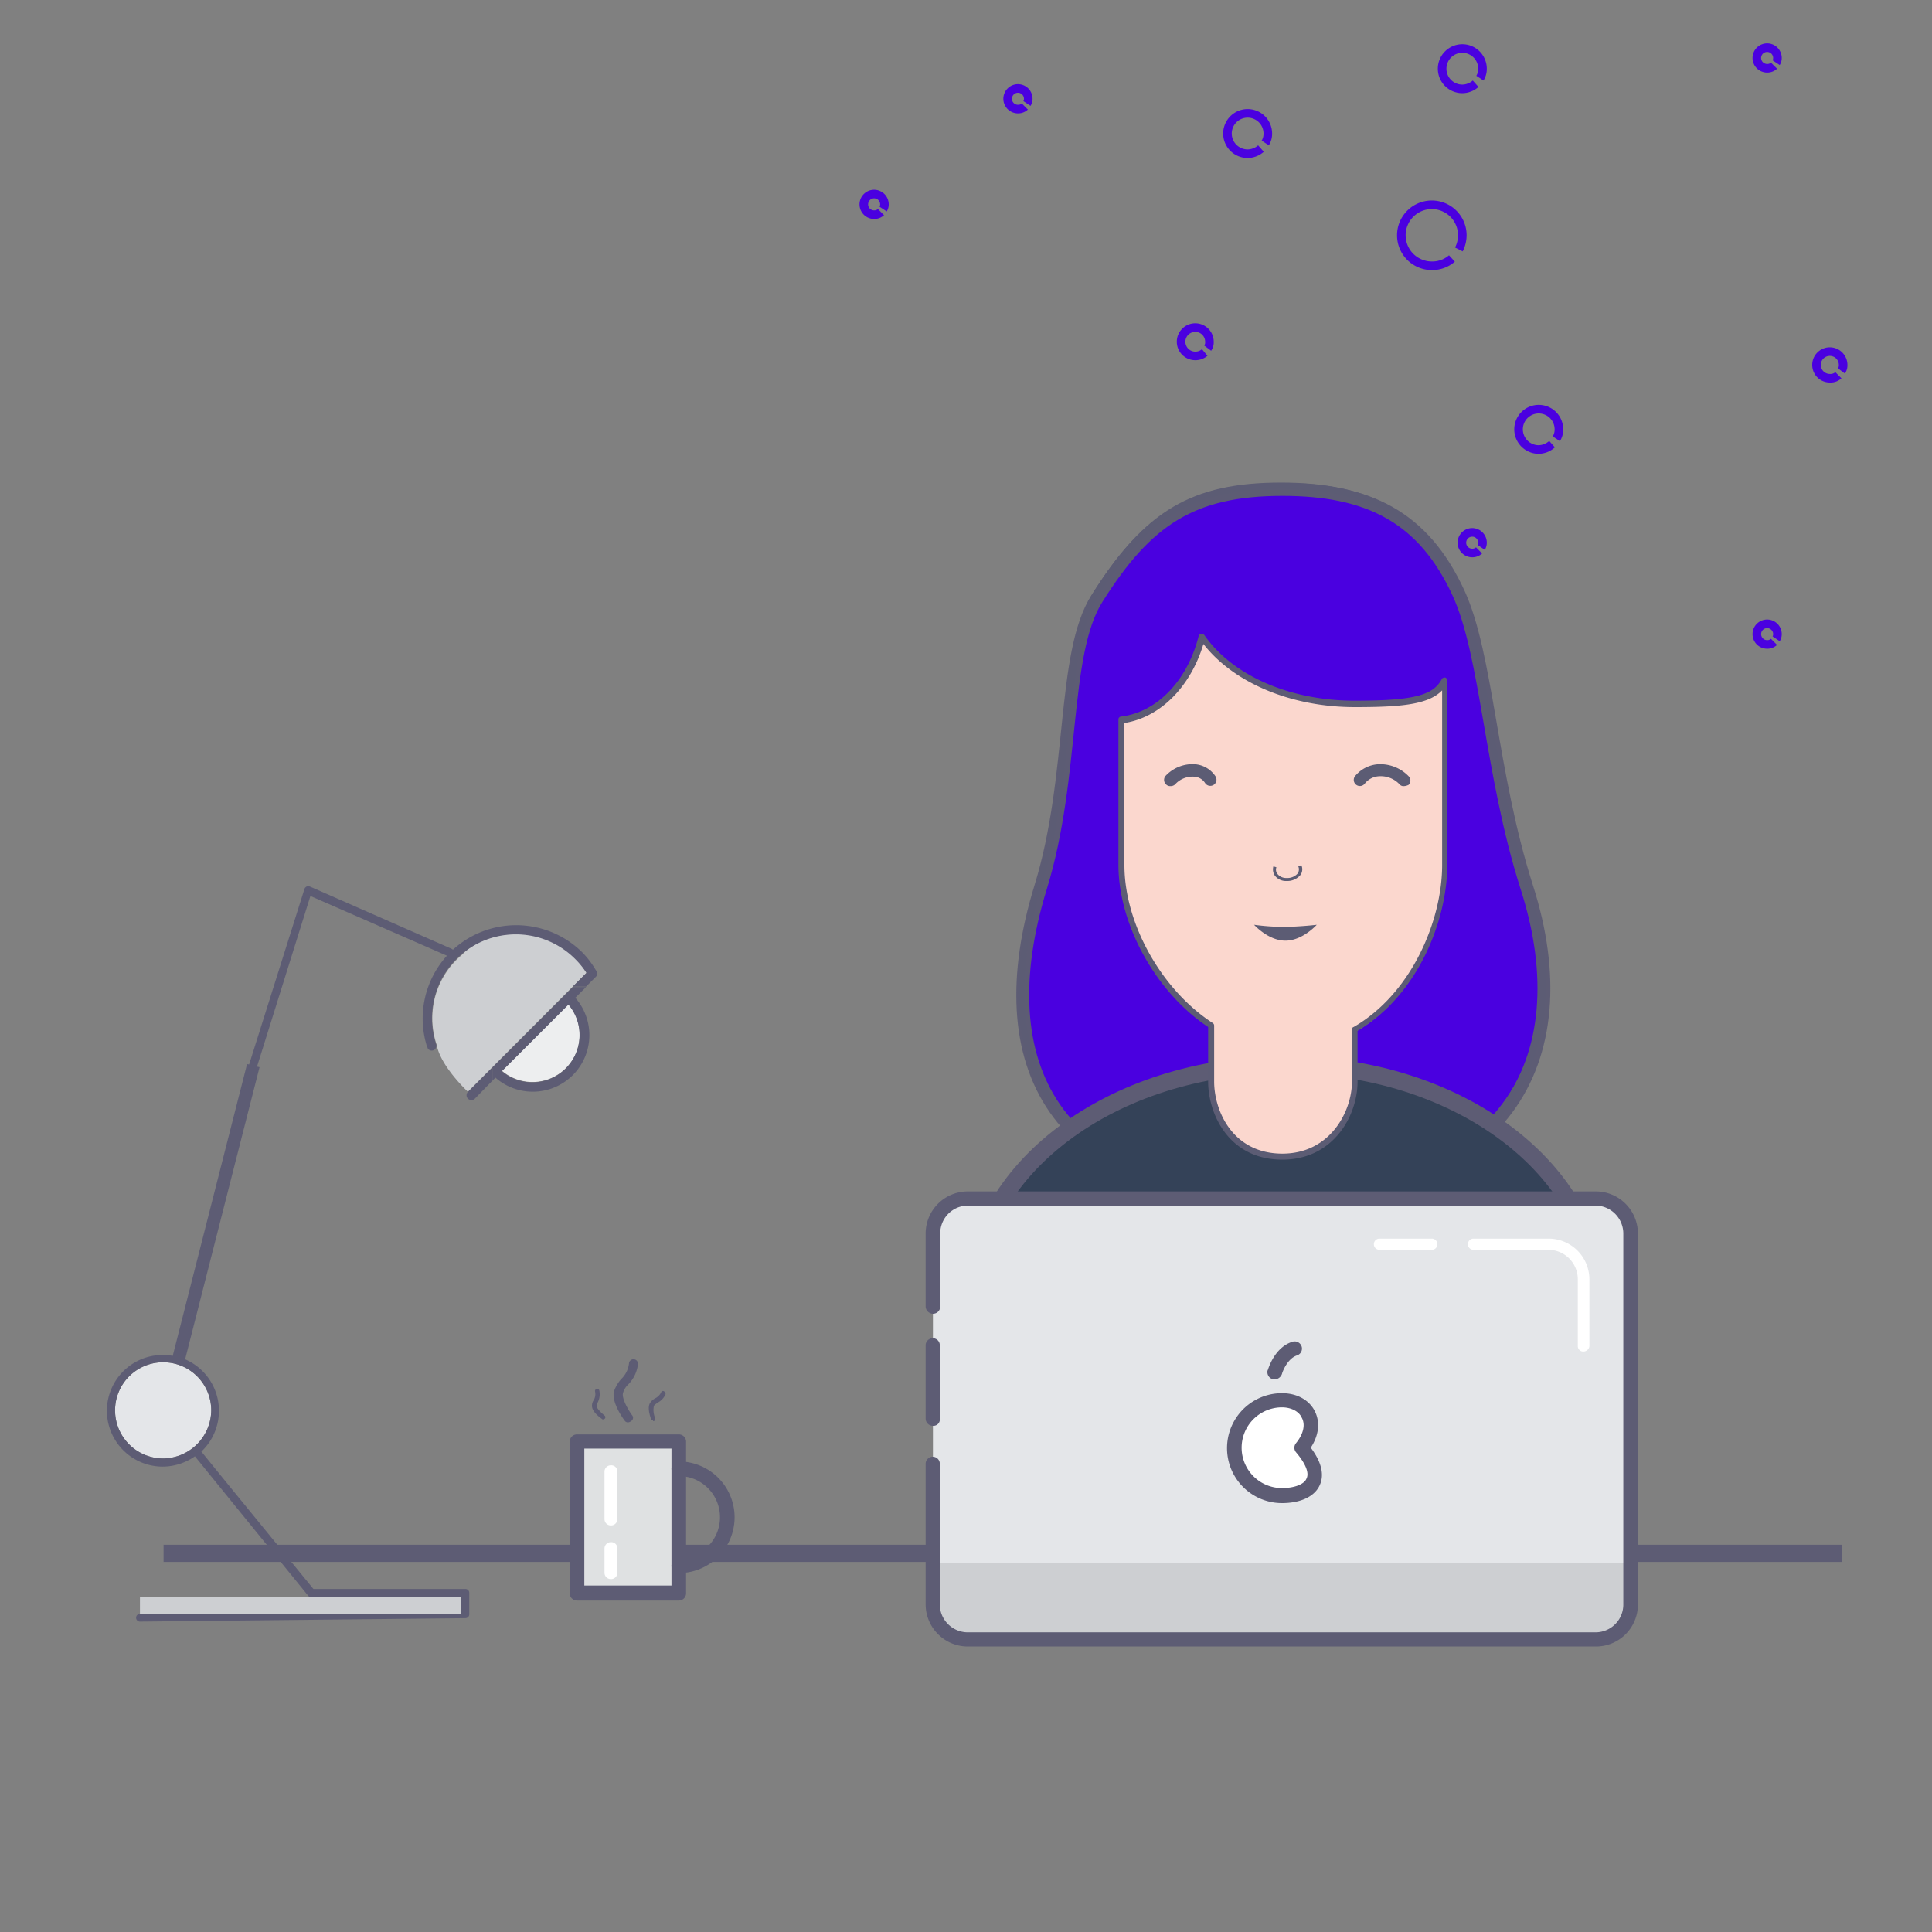 <svg id="Calque_1" data-name="Calque 1" xmlns="http://www.w3.org/2000/svg" viewBox="0 0 450 450"><rect x="0" y="0" width="450" height="450" fill="#808080" stroke="none"/><defs><style>.cls-1,.cls-12{fill:none;}.cls-1,.cls-12,.cls-2,.cls-4{stroke:#5d5c74;stroke-miterlimit:10;}.cls-1,.cls-4{stroke-width:4px;}.cls-13,.cls-2{fill:#4a00e0;}.cls-12,.cls-2{stroke-width:3px;}.cls-3{fill:#5c5c74;}.cls-4{fill:#344258;}.cls-5{fill:#fbd7ce;}.cls-6{fill:#e4e6e9;}.cls-7{fill:#cdcfd2;}.cls-8{fill:#5d5c74;}.cls-9{fill:#fff;}.cls-10{fill:#dfe1e2;}.cls-11{fill:#edeeef;}</style></defs><title>cute-2-night</title><line class="cls-1" x1="38.1" y1="361.8" x2="429" y2="361.8"/><path class="cls-2" d="M355.6,206.6c13.2,41.1-6.3,72.3-56.9,72.3-53.5,0-69-31.1-56.3-72.3,8-26,4.9-54.3,13.1-67.2C267,121.1,277.6,114,298.7,114c19.9,0,32.8,6.3,41,24.1C346.4,152.6,347.1,179.9,355.6,206.6Z"/><path class="cls-3" d="M298.4,278.9c-25.2,0-43-6.7-52.9-20.1-9.5-12.8-10.9-31.2-4.1-53.2,3.7-12.1,5-24.8,6.2-36.1,1.4-13,2.5-24.3,7-31.4,12.1-19.2,23.1-25.7,43.8-25.7,21.3,0,33.7,7.3,41.6,24.5,3.4,7.4,5.3,18.1,7.4,30.4,2,11.8,4.4,25.1,8.6,38.2,6.7,20.9,5.1,38.9-4.5,52.1C341.3,271.5,323,278.9,298.4,278.9Zm0-165c-20.1,0-30.9,6.3-42.6,25-4.2,6.8-5.4,17.9-6.8,30.7-1.2,11.3-2.5,24.1-6.3,36.3-6.6,21.6-5.2,39.5,3.9,51.9,9.6,12.9,27,19.5,51.7,19.5,24.1,0,42.1-7.1,51.9-20.6,9.4-12.8,10.8-30.4,4.3-50.8-4.2-13.2-6.5-26.6-8.6-38.4-2.1-12.2-4-22.8-7.3-30.1C331,121,319,113.9,298.4,113.9Z"/><path class="cls-4" d="M226.4,302.8c0-30.3,32.6-54.8,72.9-54.8s72.9,24.5,72.9,54.8"/><path class="cls-5" d="M315.6,164.5c-15.6,0-29.2-6.4-35.6-15.6-2.6,10.4-9.9,18.2-18.7,19.3V202c0,13,8.1,29.2,20.9,37.4v13c0,7.3,4.6,17.5,16.6,17.5,11.7,0,16.9-10.2,16.9-17.5V240.3c13.6-7.8,20.9-24.8,20.9-38.3V159.1C334.4,163.4,328.9,164.5,315.6,164.5Z"/><path class="cls-3" d="M298.7,270.1c-12.7,0-17.3-10.9-17.3-18.2V239.2c-12.1-8-20.9-23.8-20.9-37.8V167.6a.67.67,0,0,1,.6-.7c8.4-1,15.5-8.4,18.1-18.8a.63.63,0,0,1,.6-.5.91.91,0,0,1,.7.3c6.6,9.5,20,15.3,35,15.3,13.6,0,18.3-1.2,20.3-5,.1-.3.5-.4.8-.4a.75.75,0,0,1,.5.7v42.9c0,12.7-6.6,30.2-20.9,38.7v11.7C316.3,259.5,310.8,270.1,298.7,270.1ZM261.9,168.4v33.1c0,13.7,8.7,29.1,20.6,36.8a.71.71,0,0,1,.3.6v13c0,6.7,4.2,16.8,15.9,16.8,11.1,0,16.2-9.8,16.2-16.8V239.8a.55.55,0,0,1,.4-.6c13.5-7.8,20.6-24.8,20.6-37.7V160.8c-3.2,3.3-9.5,3.9-20.3,3.9-14.8,0-28.2-5.6-35.3-14.7C277.3,160,270.2,167.1,261.9,168.4Z"/><path class="cls-3" d="M306.7,215.4s-3.3,3.7-7.3,3.7-7.3-3.7-7.3-3.7a54.44,54.44,0,0,0,7.3.5C303.4,215.8,306.7,215.4,306.7,215.4Z"/><path class="cls-3" d="M299.7,205.2h-.1a3.23,3.23,0,0,1-2.7-1.3,2.58,2.58,0,0,1-.3-2.1l.7.2a1.6,1.6,0,0,0,.2,1.5,2.58,2.58,0,0,0,2.2,1,3.17,3.17,0,0,0,2.6-1.1,1.79,1.79,0,0,0,.1-1.6l.7-.3a2.24,2.24,0,0,1-.2,2.3A4,4,0,0,1,299.7,205.2Z"/><path class="cls-6" d="M379.9,287.3v86.3a8.07,8.07,0,0,1-8.1,8.1H225.4a8.07,8.07,0,0,1-8.1-8.1V287.2a8.07,8.07,0,0,1,8.1-8.1H371.7a8.24,8.24,0,0,1,8.2,8.2"/><path class="cls-7" d="M379.9,364.1v9.5a8.07,8.07,0,0,1-8.1,8.1H225.4a8.07,8.07,0,0,1-8.1-8.1V364Z"/><path class="cls-8" d="M217.3,332.1a1.69,1.69,0,0,1-1.7-1.7V313.3a1.66,1.66,0,0,1,1.7-1.6,1.64,1.64,0,0,1,1.6,1.6v17.1a1.5,1.5,0,0,1-1.6,1.7"/><path class="cls-8" d="M371.7,383.5H225.4a9.82,9.82,0,0,1-9.8-9.8V340.9a1.66,1.66,0,0,1,1.7-1.6,1.64,1.64,0,0,1,1.6,1.6v32.8a6.53,6.53,0,0,0,6.4,6.5H371.7a6.47,6.47,0,0,0,6.4-6.5V287.3a6.53,6.53,0,0,0-6.4-6.5H225.4a6.47,6.47,0,0,0-6.4,6.5v17a1.69,1.69,0,0,1-1.7,1.7,1.75,1.75,0,0,1-1.7-1.7v-17a9.82,9.82,0,0,1,9.8-9.8H371.7a9.82,9.82,0,0,1,9.8,9.8v86.3a9.77,9.77,0,0,1-9.8,9.9"/><path class="cls-9" d="M368.8,314.8a1.26,1.26,0,0,1-1.3-1.3V297.9a6.87,6.87,0,0,0-6.8-6.8H343.2a1.3,1.3,0,0,1,0-2.6h17.5a9.5,9.5,0,0,1,9.5,9.5v15.6a1.42,1.42,0,0,1-1.4,1.2m-35.3-23.7H321.3a1.3,1.3,0,0,1,0-2.6h12.2a1.3,1.3,0,0,1,0,2.6m-30.2,46.2c6.4,7.6,1.5,11.1-4.6,11.1a11.1,11.1,0,0,1,0-22.2c6.1,0,9,5.6,4.6,11.1"/><path class="cls-8" d="M298.6,327.8a9.4,9.4,0,1,0,0,18.8c2.9,0,5.2-.9,5.7-2.2.7-1.3-.2-3.5-2.4-6.1a1.67,1.67,0,0,1,0-2.2c1.7-2.1,2.2-4.3,1.3-5.9-.6-1.4-2.4-2.4-4.6-2.4m0,22.3a12.8,12.8,0,0,1,0-25.6c3.5,0,6.4,1.6,7.7,4.3,1.2,2.5.9,5.5-1,8.4,2.5,3.3,3.2,6.3,2.1,8.7-1.2,2.7-4.5,4.2-8.8,4.2"/><path class="cls-8" d="M296.9,321.3a1.69,1.69,0,0,1-1.7-1.7.9.9,0,0,1,.1-.5c.1-.2,1.5-5.3,5.8-6.6a1.71,1.71,0,0,1,2.1,1.2,1.66,1.66,0,0,1-1.1,2c-2.4.8-3.5,4.2-3.5,4.3a1.9,1.9,0,0,1-1.7,1.3"/><path class="cls-10" d="M134.4,371.1H158V335.8H134.3l.1,35.3Z"/><path class="cls-8" d="M136.1,369.3h20.3V337.4H136.1Zm22,3.5H134.4a1.69,1.69,0,0,1-1.7-1.7V335.8a1.69,1.69,0,0,1,1.7-1.7h23.7a1.69,1.69,0,0,1,1.7,1.7v35.3A1.69,1.69,0,0,1,158.1,372.8Z"/><path class="cls-8" d="M158.1,366.4a1.7,1.7,0,1,1,0-3.4,9.6,9.6,0,0,0,0-19.2,1.7,1.7,0,1,1,0-3.4,13,13,0,0,1,0,26m-11.8-35.1a.91.91,0,0,1-.8-.4c-.3-.4-3.1-4.2-2.5-6.8a8.52,8.52,0,0,1,1.7-2.9,5.92,5.92,0,0,0,1.8-3.6,1.05,1.05,0,0,1,2.1.1,8.05,8.05,0,0,1-2.3,4.8,4.28,4.28,0,0,0-1.2,2c-.3,1.3,1.3,4,2.1,5.1a.9.9,0,0,1-.2,1.4,1.33,1.33,0,0,1-.7.3m-5.8-.7a.37.37,0,0,1-.3-.1c-.2-.2-2.1-1.4-2.3-2.8a2.28,2.28,0,0,1,.4-1.6,2.77,2.77,0,0,0,.3-2,.51.51,0,1,1,1-.2,4.27,4.27,0,0,1-.3,2.6,2.61,2.61,0,0,0-.3,1.1c.1.6,1.1,1.5,1.8,2.1a.49.49,0,0,1,.1.7.52.52,0,0,1-.4.2m11.6.2a.51.51,0,0,1-.5-.4c-.1-.3-.9-2.5-.2-3.6a3.1,3.1,0,0,1,1.2-1.1,3.16,3.16,0,0,0,1.4-1.4.43.43,0,0,1,.7-.2.61.61,0,0,1,.3.7,4.16,4.16,0,0,1-1.8,1.9c-.4.3-.8.5-.9.8a4.75,4.75,0,0,0,.3,2.8.52.52,0,0,1-.3.7h-.2"/><path class="cls-9" d="M142.3,355.3a1.47,1.47,0,0,1-1.5-1.5v-11a1.47,1.47,0,0,1,1.5-1.5,1.42,1.42,0,0,1,1.5,1.5v11a1.47,1.47,0,0,1-1.5,1.5h0m0,12.5a1.47,1.47,0,0,1-1.5-1.5v-5.6a1.47,1.47,0,0,1,1.5-1.5,1.42,1.42,0,0,1,1.5,1.5v5.6a1.47,1.47,0,0,1-1.5,1.5"/><path class="cls-7" d="M136.6,226.6,109,254.3s-6.4-5.9-7.3-11a19.23,19.23,0,0,1,5.9-20.9s6.1-7.2,18.8-4.1C126.3,218.4,133.3,220.6,136.6,226.6Z"/><path class="cls-8" d="M70.9,207.1a1,1,0,0,1,.5-.6,1.1,1.1,0,0,1,.8,0l33,14.5c.1.1.2.1.3.2a21.88,21.88,0,0,1,30.1.6,21.23,21.23,0,0,1,3.2,4.2h0a1.09,1.09,0,0,1,0,1.5l-2.3,2.3h-3.1l3.2-3.2a19.2,19.2,0,0,0-2.6-3.2,19.53,19.53,0,0,0-32.4,19.9h0a1.13,1.13,0,0,1-.3,1.1,1.09,1.09,0,0,1-1.5,0c-.1-.1-.1-.1-.1-.2h-.1v-.1c0-.1,0-.1-.1-.2a21.75,21.75,0,0,1,4.6-21.3L72.3,208.7,59.5,249.6h-2Z"/><path class="cls-8" d="M72.5,372a.91.91,0,0,1-.7-.3L50.1,345h2.4L73,370.1h35.4a.9.9,0,0,1,.9.9v5a.9.9,0,0,1-.9.9l-75.8.8h0a.9.9,0,0,1,0-1.8l74.8-.8V372Z"/><path class="cls-8" d="M110.6,255.9a1.13,1.13,0,1,1-1.6-1.6l5.7-5.7v3.1Z"/><path class="cls-11" d="M131.8,248.8a11,11,0,0,1-14.9.6l15.5-15.5A11,11,0,0,1,131.8,248.8Z"/><path class="cls-8" d="M136.5,229.9h-3.1l-18.7,18.7v3.1l.7-.7A13.18,13.18,0,0,0,134,232.4Zm-4.1,4.1a11,11,0,0,1-15.5,15.5Z"/><path class="cls-6" d="M38,339.7a11.2,11.2,0,1,1,11.2-11.2A11.31,11.31,0,0,1,38,339.7Z"/><path class="cls-8" d="M50.1,345h2.4l-5.6-6.9a13.06,13.06,0,0,0-4.3-21.7l1.5-4.9h-2l-1.4,4.4a13.33,13.33,0,0,0-2.8-.3,13,13,0,1,0,0,26,13.13,13.13,0,0,0,7.5-2.4ZM38,339.7a11.2,11.2,0,1,1,11.2-11.2A11.31,11.31,0,0,1,38,339.7Z"/><rect class="cls-7" x="32.6" y="372" width="74.8" height="3.9"/><line class="cls-12" x1="41.5" y1="316.9" x2="59" y2="248.2"/><path class="cls-3" d="M272.6,183.1a1.28,1.28,0,0,1-1-.4,1.42,1.42,0,0,1-.1-2,8.61,8.61,0,0,1,6.8-2.7,6.33,6.33,0,0,1,4.8,2.8,1.44,1.44,0,0,1-2.4,1.6,3.21,3.21,0,0,0-2.6-1.5,5.47,5.47,0,0,0-4.4,1.8A1.5,1.5,0,0,1,272.6,183.1Z"/><path class="cls-3" d="M327,183.1a1.16,1.16,0,0,1-1-.4,6,6,0,0,0-4.7-1.9,4.51,4.51,0,0,0-3.4,1.7,1.43,1.43,0,1,1-2.3-1.7,7.6,7.6,0,0,1,5.5-2.8,9.2,9.2,0,0,1,7,2.8,1.42,1.42,0,0,1,0,2A2.61,2.61,0,0,1,327,183.1Z"/><path class="cls-13" d="M278.4,83.9a4.3,4.3,0,1,1,4.3-4.3,3.4,3.4,0,0,1-.6,2.1l-1.6-1.2a1.37,1.37,0,0,0,.2-.9,2.3,2.3,0,1,0-2.3,2.3,2.3,2.3,0,0,0,1.56-.57l1.28,1.54A4.28,4.28,0,0,1,278.4,83.9Z"/><path class="cls-13" d="M426.2,89.1a4.1,4.1,0,1,1,4.1-4.1,3.23,3.23,0,0,1-.6,2l-1.6-1.2a1.37,1.37,0,0,0,.2-.8,2.1,2.1,0,1,0-2.1,2.1,1.77,1.77,0,0,0,1.29-.41l1.42,1.42A3.67,3.67,0,0,1,426.2,89.1Z"/><path class="cls-13" d="M333.5,62.9a8.1,8.1,0,1,1,8.1-8.1,8.36,8.36,0,0,1-.91,3.75l-1.78-.9a6.33,6.33,0,0,0,.69-2.85,6.1,6.1,0,1,0-6.1,6.1,5.93,5.93,0,0,0,4-1.44l1.36,1.48A8,8,0,0,1,333.5,62.9Z"/><path class="cls-13" d="M340.6,21.7a5.7,5.7,0,1,1,5.7-5.7,5,5,0,0,1-.77,2.75l-1.66-1.1A3.13,3.13,0,0,0,344.3,16a3.7,3.7,0,1,0-3.7,3.7,3.8,3.8,0,0,0,2.44-.95l1.32,1.5A5.7,5.7,0,0,1,340.6,21.7Z"/><path class="cls-13" d="M342.9,129.8a3.4,3.4,0,1,1,3.4-3.4,3,3,0,0,1-.47,1.66l-1.66-1.12a1,1,0,0,0,.13-.54,1.4,1.4,0,1,0-1.4,1.4,1.29,1.29,0,0,0,.89-.31l1.42,1.42A3.3,3.3,0,0,1,342.9,129.8Z"/><path class="cls-13" d="M290.6,36.8a5.7,5.7,0,1,1,5.7-5.7,5,5,0,0,1-.77,2.75l-1.66-1.1a3.13,3.13,0,0,0,.43-1.65,3.7,3.7,0,1,0-3.7,3.7,3.8,3.8,0,0,0,2.44-.95l1.32,1.5A5.7,5.7,0,0,1,290.6,36.8Z"/><path class="cls-13" d="M358.4,105.7a5.7,5.7,0,1,1,5.7-5.7,5,5,0,0,1-.77,2.76l-1.66-1.11a3.13,3.13,0,0,0,.43-1.65,3.7,3.7,0,1,0-3.7,3.7,3.8,3.8,0,0,0,2.44-1l1.32,1.5A5.7,5.7,0,0,1,358.4,105.7Z"/><path class="cls-13" d="M411.6,16.9a3.4,3.4,0,1,1,3.4-3.4,3,3,0,0,1-.47,1.65l-1.66-1.1a1.1,1.1,0,0,0,.13-.55,1.4,1.4,0,1,0-1.4,1.4,1.23,1.23,0,0,0,.89-.31L413.91,16A3.3,3.3,0,0,1,411.6,16.9Z"/><path class="cls-13" d="M203.6,51a3.4,3.4,0,1,1,3.4-3.4,3,3,0,0,1-.47,1.65l-1.66-1.1a1.1,1.1,0,0,0,.13-.55,1.4,1.4,0,1,0-1.4,1.4,1.29,1.29,0,0,0,.89-.31l1.42,1.42A3.3,3.3,0,0,1,203.6,51Z"/><path class="cls-13" d="M237.1,26.4a3.4,3.4,0,1,1,3.4-3.4,3,3,0,0,1-.47,1.65l-1.66-1.1a1.1,1.1,0,0,0,.13-.55,1.4,1.4,0,1,0-1.4,1.4,1.23,1.23,0,0,0,.89-.31l1.42,1.42A3.3,3.3,0,0,1,237.1,26.4Z"/><path class="cls-13" d="M411.6,151.1a3.4,3.4,0,1,1,3.4-3.4,3,3,0,0,1-.47,1.65l-1.66-1.11a1,1,0,0,0,.13-.54,1.4,1.4,0,1,0-1.4,1.4,1.29,1.29,0,0,0,.89-.31l1.42,1.42A3.3,3.3,0,0,1,411.6,151.1Z"/></svg>